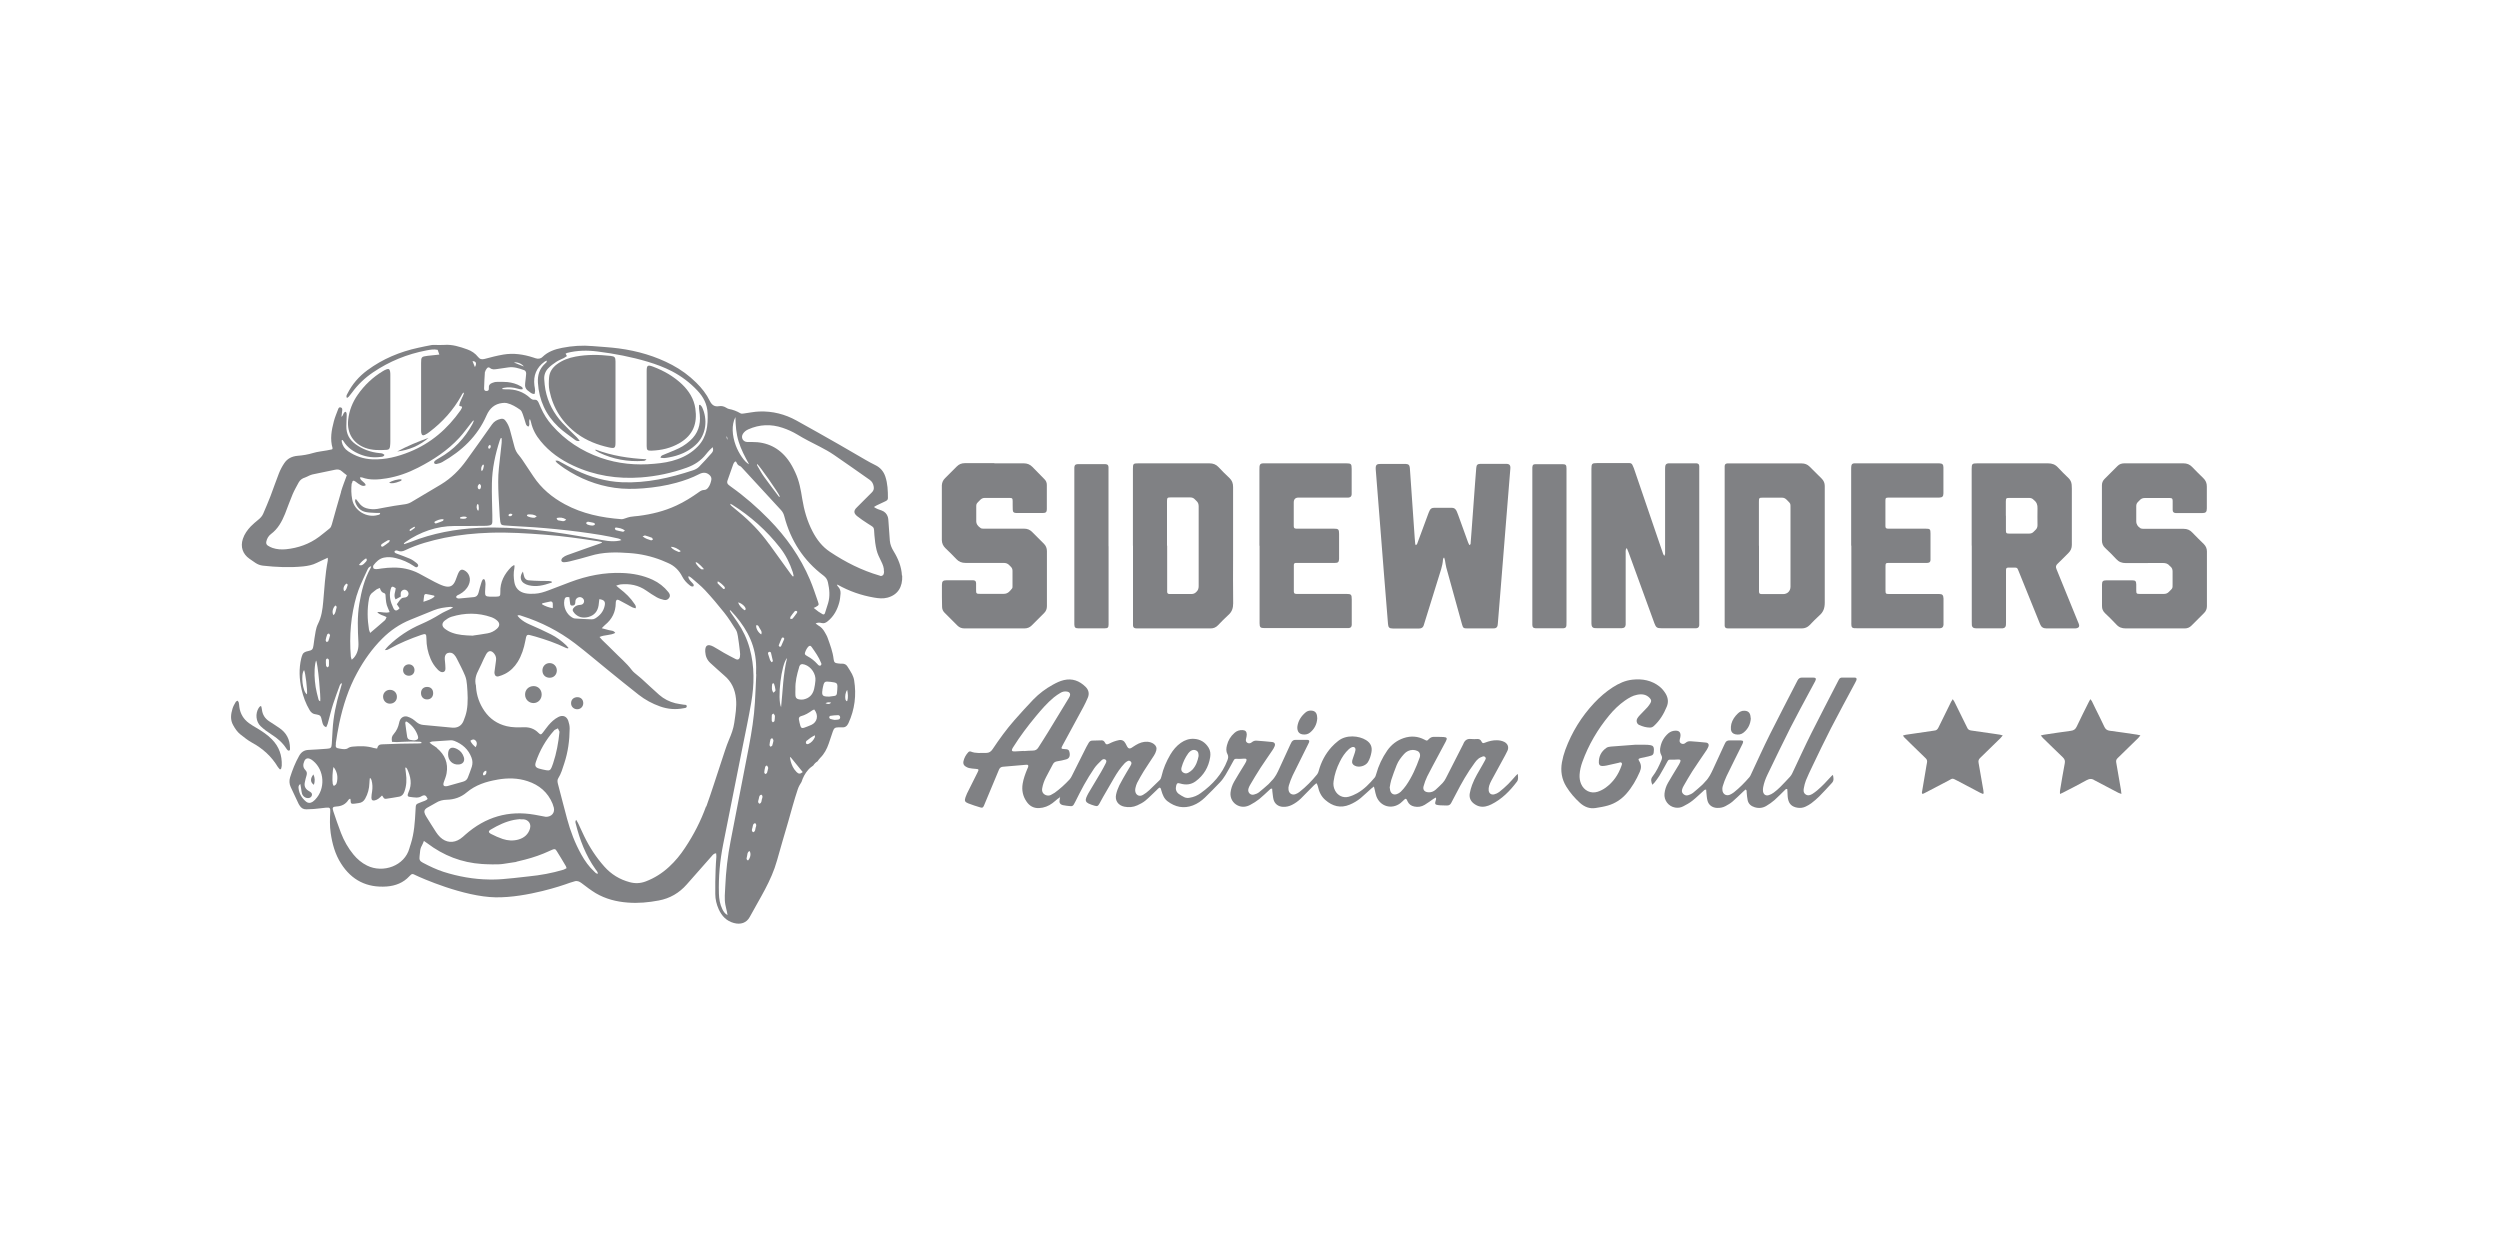 <?xml version="1.0" encoding="UTF-8"?><svg id="Layer_1" xmlns="http://www.w3.org/2000/svg" viewBox="0 0 300 150"><defs><style>.cls-1{fill:#808184;fill-rule:evenodd;}</style></defs><path class="cls-1" d="M108.23,69.06c-.05-1.06-.45-2.02-1-2.92-.24-.39-.41-.8-.45-1.26-.06-.79-.11-1.58-.17-2.37-.01-.16-.02-.33-.07-.48-.12-.37-.36-.63-.74-.77-.3-.1-.62-.2-.93-.42.14-.08.22-.14.32-.19.35-.16.7-.32,1.04-.49.16-.08.32-.16.32-.38,0-.88-.03-1.75-.31-2.59-.21-.63-.61-1.09-1.21-1.38-.41-.2-.8-.41-1.19-.64-1.04-.6-2.08-1.22-3.12-1.81-1.71-.97-3.42-1.95-5.15-2.9-1.38-.76-2.87-1.14-4.45-1.08-.62.02-1.24.16-1.87.24-.13.02-.29.04-.39-.02-.44-.26-.91-.44-1.41-.53-.1-.02-.2-.08-.3-.14-.27-.17-.56-.24-.86-.19-.55.1-.87-.14-1.11-.62-.4-.83-.97-1.55-1.63-2.2-.86-.85-1.83-1.56-2.9-2.13-2-1.06-4.15-1.68-6.39-1.98-1.04-.14-2.1-.19-3.14-.28-1.23-.11-2.46-.03-3.67.21-.87.17-1.69.45-2.35,1.09-.23.23-.53.26-.84.16-.09-.03-.18-.06-.27-.09-1.17-.38-2.37-.56-3.6-.35-.75.13-1.5.32-2.23.52-.34.09-.58.04-.79-.23-.34-.43-.78-.73-1.29-.91-.9-.32-1.81-.62-2.79-.54-.39.03-.79,0-1.19,0-.11,0-.22,0-.33.02-.52.1-1.05.2-1.57.32-2.22.48-4.28,1.34-6.11,2.69-1.02.75-1.83,1.68-2.4,2.82-.08.15-.19.3-.06.52.09-.06.17-.1.23-.17.13-.15.26-.32.38-.48.7-.96,1.55-1.77,2.53-2.43,1.95-1.32,4.09-2.19,6.4-2.63.44-.08.89-.17,1.35-.07.06.18.12.35.2.57-.5.05-.96.09-1.42.15-.73.09-.77.14-.77.87,0,2.68,0,5.36,0,8.04,0,.11,0,.22.02.33.05.27.18.36.44.24.2-.09.38-.22.55-.35,1.57-1.19,2.86-2.62,3.82-4.35.07-.13.11-.3.33-.38-.13.58-.54,1.02-.58,1.6.13.04.23.07.33.1,0,.06,0,.1-.01.14-.05.1-.1.2-.16.29-1.57,2.23-3.56,3.96-6.11,4.99-1.43.58-2.91.96-4.47.9-1.06-.04-2.04-.37-2.92-.97-.41-.28-.66-.65-.76-1.13-.01-.07,0-.14,0-.22.05,0,.07,0,.08,0,.05.05.1.09.13.15.48.78,1.2,1.26,2.03,1.59.78.31,1.59.4,2.42.29.18-.02.39-.02.46-.25-.25-.18-.25-.18-.61-.21-1.04-.1-2-.45-2.85-1.06-.74-.53-1.13-1.25-1.11-2.17,0-.4.03-.79.04-1.19,0-.19.03-.38-.11-.54-.34.06-.25.44-.52.61.04-.31.08-.56.1-.81.01-.14-.02-.28-.19-.32-.18-.05-.25.07-.3.2-.18.49-.39.97-.52,1.47-.28,1.06-.48,2.14-.15,3.23,0,.02-.02.05-.05.13-.2.04-.42.09-.64.13-.55.1-1.12.15-1.65.31-.62.19-1.25.29-1.89.34-.65.06-1.2.33-1.56.87-.26.38-.48.8-.65,1.23-.36.9-.66,1.82-1.01,2.73-.27.71-.58,1.41-.88,2.12-.13.3-.34.52-.59.72-.31.25-.61.51-.89.79-.42.44-.77.93-.96,1.51-.31.95-.02,1.81.79,2.38.24.16.48.32.71.49.28.19.58.3.91.34,1.61.18,3.22.25,4.83.09.55-.06,1.11-.16,1.62-.42.42-.21.86-.4,1.33-.62,0,.15.02.26,0,.36-.32,1.64-.4,3.31-.55,4.97-.08.89-.2,1.76-.61,2.58-.14.28-.24.59-.29.89-.11.56-.18,1.13-.26,1.7-.07.49-.15.6-.64.7-.29.06-.57.14-.69.44-.06.14-.1.28-.14.43-.3,1.25-.24,2.5.04,3.74.2.87.5,1.7.96,2.47.17.29.4.48.74.51.08,0,.16.04.24.05.23.03.37.17.42.39.05.19.09.37.14.56.06.23.15.44.45.55.07-.15.15-.29.19-.44.22-.79.4-1.59.65-2.37.24-.76.53-1.49.8-2.24.03-.08.1-.15.16-.23.03.02.06.03.09.05-.08.28-.16.57-.24.85-.46,1.54-.79,3.1-.88,4.71-.03.56-.06,1.12-.1,1.68-.03.46-.12.54-.57.57-.74.05-1.47.11-2.21.14-.54.02-.88.26-1.14.72-.46.82-.8,1.68-1.08,2.57-.12.39-.1.79.07,1.16.31.68.64,1.36.96,2.04.03.06.07.12.11.18.19.31.45.47.81.46.3-.01.6-.02.9-.04.49-.04.98-.11,1.47-.16.45-.04.52.04.5.5-.05.85-.07,1.69.05,2.54.19,1.3.53,2.55,1.24,3.66,1.27,2.01,3.11,2.93,5.48,2.76,1.05-.08,2-.44,2.73-1.24.29-.32.37-.31.75-.11.6.3,5.77,2.59,9.59,2.65,3.82.06,8.35-1.55,8.35-1.55.37-.14.75-.26,1.13-.37.32-.1.57.02.83.21.55.42,1.11.85,1.7,1.21,1.19.7,2.49,1.03,3.86,1.13,1.25.1,2.49-.02,3.71-.25,1.34-.25,2.45-.9,3.35-1.92.99-1.13,1.99-2.26,2.99-3.39.13-.15.25-.33.54-.36.01.14.04.28.03.42-.03.52-.08,1.04-.09,1.56-.03.97-.06,1.94-.04,2.91,0,.63.15,1.25.41,1.83.37.81.93,1.41,1.82,1.65.8.22,1.52,0,1.91-.73,1.19-2.21,2.59-4.32,3.27-6.78.42-1.53.88-3.05,1.32-4.57.38-1.33.73-2.66,1.17-3.97.1-.31.27-.6.45-.88.17-.54.42-1.02.8-1.45.17-.2.39-.37.61-.52.13-.21.3-.38.51-.5.1-.14.2-.29.32-.41.49-.48.8-1.07,1.02-1.71.16-.49.33-.99.5-1.48.14-.39.26-.47.66-.48.14,0,.27-.01.41,0,.4.04.63-.14.8-.5.76-1.65.97-3.38.68-5.16-.04-.25-.14-.5-.25-.73-.16-.32-.37-.61-.55-.91-.14-.23-.35-.34-.61-.34-.18,0-.36,0-.53-.03-.37-.04-.47-.13-.52-.51-.1-.89-.42-1.72-.72-2.56-.08-.24-.23-.47-.35-.69-.19-.34-.44-.62-.79-.81-.11-.06-.2-.16-.3-.23.26-.12.48-.11.71-.05.29.08.5-.02.74-.21.74-.6,1.15-1.38,1.39-2.27.09-.34.12-.7.15-1.05.02-.32-.07-.62-.32-.86-.05-.05-.07-.12-.12-.21.07.01.1.01.12.02,1.36.76,2.81,1.27,4.35,1.53.53.09,1.06.15,1.59.01,1.25-.33,1.84-1.28,1.78-2.64ZM36.84,83.32c-.52-.27-.78-2.4-.35-2.91.16.3.42,2.41.35,2.91ZM38.43,84.15c-.18-.04-.21-.21-.24-.33-.11-.45-.24-.9-.31-1.36-.14-.93-.2-1.87-.05-2.82.02-.13.06-.25.1-.38.21.3.58,4.45.5,4.89ZM37.82,95.96c-.09.09-.18.17-.28.24-.28.19-.57.2-.83-.02-.49-.41-.81-.93-.88-1.57-.02-.18-.03-.38.21-.53.04.22.07.4.1.59.03.19.05.38.1.56.11.35.45.57.78.54.21-.02.37-.16.41-.34.04-.19-.05-.31-.21-.41-.07-.04-.14-.08-.21-.13-.38-.24-.53-.57-.43-1.02.06-.27.11-.54.2-.8.08-.26.06-.47-.14-.67-.32-.32-.28-.7-.12-1.07.13-.3.37-.4.67-.27.14.06.27.14.38.24,1.38,1.13,1.5,3.37.25,4.65ZM101.67,82.81c.07.44.14.88,0,1.31l-.09.02c-.04-.07-.11-.13-.13-.21-.07-.36,0-.86.21-1.13ZM99.06,84.4c.2-.16.43-.13.68-.09-.2.2-.28.22-.68.09ZM100.53,85.81c.15,0,.29.09.29.28,0,.19-.14.25-.3.27-.09.01-.19.02-.36.03-.13-.03-.33-.05-.52-.12-.07-.02-.13-.14-.14-.21,0-.05.09-.16.15-.16.29-.04.59-.08.89-.08ZM98.69,82.77c.04-.21.08-.43.14-.64.08-.26.19-.35.44-.34.29.01.57.05.85.1.28.06.37.17.37.46,0,.29-.03.57-.06.86-.02.17-.12.28-.29.3-.23.04-.46.06-.6.08-.11,0-.12,0-.13,0-.7,0-.83-.14-.71-.82ZM88.25,50.06c.02,1,.09,1.98.39,2.94.29.94.74,1.8,1.25,2.71-.52-.23-1.24-1.29-1.6-2.26-.44-1.19-.52-2.46-.05-3.38ZM87.26,52.78c-.04-.18-.07-.28-.1-.43q.19.15.1.43ZM86.13,69.75c.36.19.6.43.82.68.04.05.04.15.02.21,0,.03-.15.06-.17.03-.24-.22-.47-.44-.69-.68-.03-.03.01-.12.03-.25ZM62.86,43.98c-.38-.15-.76-.31-1.19-.48.38-.08.94.13,1.19.48ZM58.23,44.6c.01-.14.11-.28.2-.4.09-.12.23-.16.36-.05.25.22.53.18.82.14.46-.06.92-.13,1.38-.2.66-.1,1.27.1,1.88.32.25.09.29.3.26.54-.04.34-.06.68-.11,1.02-.06.41.05.73.4.96.21.14.37.37.73.34.02-.12.07-.26.06-.4,0-.2-.05-.41-.08-.61-.15-1.19.24-2.15,1.22-2.86.07-.05.16-.08.26-.13.03.21-.11.28-.2.36-.68.62-.91,1.39-.86,2.29.13,2.09.94,3.87,2.45,5.3.6.57,1.3,1.03,1.97,1.54.14.11.31.21.6.15-.14-.18-.24-.32-.36-.44-.57-.57-1.16-1.12-1.71-1.71-1.05-1.14-1.76-2.47-2.05-4-.08-.4-.11-.81-.14-1.22-.04-.52.13-.99.48-1.35.28-.29.61-.54.95-.76.28-.19.61-.31.91-.46.13-.07.25-.15.38-.24-.06-.11-.1-.19-.16-.29.06-.03.12-.07.18-.09,1.21-.31,2.43-.33,3.66-.17,2.04.26,4.05.64,6.02,1.23,1,.3,1.97.66,2.9,1.14,1.15.6,2.17,1.37,3.06,2.32.72.76,1.18,1.65,1.22,2.71.06,1.45-.08,2.85-1.16,3.98-.69.72-1.51,1.21-2.44,1.54-.89.33-1.83.47-2.77.55-2.21.21-4.37.01-6.47-.72-2.28-.8-4.24-2.08-5.83-3.9-.56-.63-1-1.33-1.34-2.1-.09-.2-.18-.4-.26-.6-.11-.25-.25-.4-.56-.36-.14.02-.32-.08-.43-.18-.83-.79-1.83-1.11-2.96-1.07-.12,0-.25-.01-.37-.02-.02,0-.03-.04-.07-.08.08-.03.14-.07.21-.08.56-.11,1.12-.06,1.66.1.2.06.39.11.6.06.04-.22-.12-.27-.24-.35-.49-.29-1.03-.44-1.59-.5-.43-.04-.87-.03-1.31-.02-.17,0-.35.06-.51.12-.29.1-.44.29-.41.62.02.25-.06.34-.28.35-.19,0-.29-.08-.29-.31.02-.67.05-1.34.1-2.01ZM56.99,44.05c-.09-.23-.19-.46-.29-.71.42-.01.55.27.29.71ZM42.24,58c.04-.35.17-.4.45-.19.19.14.37.29.57.39.19.1.4.18.63.02-.11-.4-.63-.49-.7-.93.1,0,.18-.02.25,0,.97.36,1.96.27,2.96.11,1.32-.22,2.56-.66,3.75-1.27,1.84-.94,3.55-2.06,4.96-3.59.53-.57.97-1.21,1.46-1.82.07-.09.15-.18.22-.26.02.01.05.03.07.04-.05.12-.09.24-.15.35-.94,1.76-2.27,3.14-4.01,4.12-.18.1-.36.2-.51.33-.07.06-.12.21-.09.27.03.07.18.13.27.11.24-.05.49-.11.7-.23,2.34-1.33,4.23-3.1,5.32-5.61.37-.84.97-1.38,1.9-1.48.17-.02.36-.03.53.01.6.14,1.11.46,1.6.8.15.1.24.33.31.52.14.37.24.76.36,1.13.07.22.08.22.3.38.29-.23-.02-.6.2-.92.06.17.11.27.13.38.19.86.6,1.61,1.16,2.28,1.06,1.3,2.4,2.23,3.9,2.93,2.59,1.21,5.31,1.63,8.15,1.42,1.88-.14,3.7-.53,5.48-1.17.92-.33,1.71-.84,2.32-1.62.14-.18.3-.36.46-.53.09-.1.19-.18.33-.31.12.33.04.53-.11.7-.5.56-1,1.13-1.53,1.66-.19.19-.45.33-.7.41-2.77.92-5.58,1.56-8.53,1.44-1.94-.08-3.77-.61-5.52-1.44-.64-.31-1.26-.66-1.89-1-.16-.09-.32-.21-.59-.14.08.11.13.21.2.26.29.23.58.45.89.66,1.84,1.22,3.84,2.02,6.03,2.33,1.14.16,2.29.15,3.44.06,1.34-.11,2.66-.31,3.96-.67.94-.26,1.85-.58,2.72-1.03.5-.26.9-.22,1.25.1.18.16.26.35.22.59-.07.34-.17.66-.39.94-.13.16-.27.27-.52.27-.18,0-.39.11-.55.23-.87.62-1.77,1.19-2.75,1.64-1.44.67-2.96,1.04-4.53,1.24-.33.04-.65.05-.98.11-.2.03-.39.11-.58.17-.17.05-.34.13-.51.11-2.37-.18-4.66-.65-6.77-1.79-1.52-.82-2.81-1.89-3.77-3.34-.43-.66-.87-1.32-1.32-1.98-.13-.19-.27-.38-.42-.56-.26-.29-.43-.62-.53-1-.18-.69-.37-1.37-.55-2.06-.11-.4-.28-.77-.54-1.1-.15-.2-.34-.26-.58-.2-.42.1-.76.28-1.03.66-1,1.45-2.05,2.87-3.07,4.31-.83,1.16-1.83,2.15-3.05,2.89-1.19.72-2.4,1.42-3.6,2.14-.29.17-.6.23-.93.27-.7.08-1.4.22-2.1.34-.34.06-.67.13-1.01.19-.45.07-.9.04-1.34-.09-.38-.11-.67-.36-.9-.68-.1-.14-.21-.27-.34-.43-.14.19-.09.33-.04.46.22.59.63,1,1.26,1.12.38.08.79.07,1.18.1.17.01.35,0,.52,0,0,.23-.16.22-.27.25-1.32.39-2.82-.5-3.08-1.84-.13-.65-.14-1.31-.07-1.96ZM84.48,68.3c-.16.01-.24.04-.3.02-.21-.09-.64-.59-.72-.81.05-.01.12-.05.15-.03.31.21.58.47.87.82ZM81.69,66.14c-.12.06-.19.12-.23.1-.35-.15-.73-.27-.96-.62.46,0,.8.22,1.19.51ZM78.36,64.75c-.08.03-.18.11-.24.09-.32-.11-.66-.18-1.01-.48.16-.05.25-.12.31-.1.28.08.55.17.81.27.06.03.08.14.12.22ZM54.51,63.12c1.23,0,2.46,0,3.69-.02.16,0,.33-.01.49-.04.29-.05.38-.15.39-.44.01-.26,0-.52,0-.78-.02-1.28-.08-2.57-.05-3.85.03-1.76.4-3.47.94-5.14.03-.1.09-.19.13-.29.03,0,.06.01.1.02,0,.18.02.37,0,.55-.1,1.01-.22,2.01-.33,3.02-.12,1.1-.09,2.21-.04,3.32.04.83.09,1.66.14,2.5.01.2.03.41.06.61.06.36.15.44.5.47.29.03.57.05.86.06,3.59.17,7.17.51,10.72,1.09.7.11,1.39.27,2.09.42.13.03.25.08.37.19-.08.02-.16.05-.24.07-.97.19-1.9-.05-2.84-.21-2.4-.4-4.79-.84-7.21-1.08-2.26-.22-4.53-.36-6.8-.25-2.81.14-5.56.64-8.19,1.69-.26.1-.52.18-.79.27l-.04-.08c.08-.07.14-.15.23-.2,1.76-1.2,3.69-1.89,5.84-1.9ZM52.18,62.58c.32-.16.64-.31,1.05-.28-.03.1-.03.18-.06.2-.29.12-.57.23-.87.32-.04.01-.12-.05-.16-.09-.02-.03,0-.13.03-.14ZM57.54,58.06c.25.18.2.37.12.56-.02.05-.1.1-.15.1-.05,0-.12-.06-.15-.11-.09-.22-.02-.39.18-.55ZM58.81,53.38c.14.17.08.3-.01.42-.02.03-.09.05-.13.04-.04-.01-.08-.07-.08-.11-.03-.17.05-.28.23-.36ZM61.49,61.73c-.07.21-.22.23-.37.21-.04,0-.09-.05-.1-.09,0-.04.02-.1.05-.13.13-.11.27-.1.42,0ZM63.23,61.9c0-.15.11-.17.22-.17.32,0,.64-.01.96.24-.12.07-.19.14-.26.16-.22.04-.74-.09-.91-.22ZM55.2,62.2c-.02-.11.05-.14.13-.16.22-.05.45-.1.71.03-.07.07-.11.13-.16.15-.15.06-.53.04-.68-.02ZM66.8,62.16c.4-.09.75-.07,1.14.18-.27.34-.55.15-.79.13-.15,0-.33-.05-.35-.32ZM70.31,62.75c.09-.06.18-.12.23-.15.25.05.44.07.62.12.12.03.27.08.22.23-.03.07-.2.12-.3.12-.19,0-.38-.05-.55-.11-.09-.03-.15-.13-.22-.2ZM73.89,63.6c-.05-.02-.1-.12-.11-.19,0-.04.1-.12.14-.11.36.06.74.08,1.07.38-.11.06-.18.14-.24.13-.29-.05-.58-.12-.87-.2ZM46.79,64.82c-.05.11-.06.2-.12.25-.21.17-.44.33-.66.48-.1.07-.22.09-.28-.04-.02-.06.03-.19.09-.23.23-.16.48-.31.73-.45.05-.03.12,0,.23,0ZM49.81,63.22c-.03.07-.04.13-.07.16-.14.11-.28.21-.42.3-.06.04-.14.06-.17-.02-.01-.04.02-.12.06-.15.15-.1.31-.2.46-.28.03-.02.08,0,.15,0ZM46.39,74.05c-.07.14-.11.3-.21.39-.56.5-1.13.97-1.76,1.51-.06-.18-.12-.28-.14-.39-.2-1.23-.23-2.47,0-3.71.06-.33.19-.59.47-.78.16-.11.29-.25.45-.35.11-.07.24-.1.39-.16.08.33.22.53.51.62.18.05.16.23.17.38.04.48.06.95.28,1.4.07.14.13.29.21.49-.52.17-.98-.06-1.49,0,.31.38.76.38,1.13.61ZM43.85,67.47c-.29.34-.48.43-.78.33.25-.34.52-.6.86-.8.19.23.02.35-.08.47ZM42.81,71.44c.12-.41.27-.8.43-1.19.26-.62.55-1.22.83-1.83.09-.19.16-.4.48-.47-.04.12-.06.18-.08.22-.75,1.33-1.1,2.79-1.35,4.28-.26,1.53-.19,3.08-.11,4.62.04.71-.09,1.33-.55,1.87-.06.07-.13.12-.25.23-.05-.16-.1-.27-.11-.38-.2-2.49,0-4.94.7-7.34ZM39.41,76.92c-.02.06-.14.09-.22.13-.04-.08-.12-.17-.11-.24.04-.23.1-.45.18-.66.02-.06.15-.14.21-.12.06.02.1.13.14.2-.07.25-.12.48-.21.69ZM39.47,79.9c0,.07-.11.13-.17.19-.06-.07-.16-.12-.17-.2-.03-.23-.03-.46-.02-.69,0-.07.11-.18.17-.18.07,0,.13.1.19.15,0,.26.02.5,0,.72ZM40.38,72.95c-.1.29-.08.64-.37.87-.2-.35-.09-.85.23-1.16.14.05.18.16.14.29ZM57.43,60.65c0,.21.09.44-.05.65-.21-.19-.24-.54-.1-.81.1,0,.15.07.15.16ZM58.06,55.94c-.06.2-.05.44-.25.6-.14-.24-.06-.59.15-.8.1.03.12.11.1.2ZM41.7,70.27c-.1.23-.09.51-.39.68-.19-.29-.06-.68.26-.92.14.04.18.14.13.24ZM40.93,59.03c-.39,1.29-.74,2.6-1.11,3.9-.06.2-.12.38-.3.51-.41.32-.8.66-1.22.97-1.18.88-2.52,1.35-3.98,1.5-.55.05-1.09.02-1.62-.16-.19-.07-.38-.16-.55-.27-.18-.11-.24-.29-.19-.5.08-.36.26-.67.55-.89.84-.62,1.31-1.49,1.69-2.42.31-.79.59-1.59.92-2.37.21-.49.48-.95.73-1.42.17-.3.43-.48.76-.58.17-.05.31-.15.48-.22.14-.06.28-.12.42-.15.9-.19,1.79-.37,2.69-.56.32-.07.58-.04.83.19.18.17.38.3.59.47-.25.69-.51,1.33-.7,1.98ZM40.29,89.22c.12-.81.25-1.62.42-2.42.45-2.11,1.1-4.15,2.14-6.05.82-1.51,1.8-2.9,3.02-4.12.97-.97,2.08-1.73,3.35-2.25.94-.38,1.87-.76,2.81-1.14.65-.27,1.34-.36,2.04-.42.07,0,.15.02.31.05-.14.09-.2.14-.27.18-.44.22-.9.4-1.31.66-.72.45-1.47.84-2.25,1.18-1.47.63-2.79,1.51-3.94,2.62-.14.13-.26.29-.43.5.29.02.43-.09.58-.17,1.21-.67,2.49-1.2,3.79-1.65.54-.19.62-.13.62.44,0,.85.17,1.66.5,2.43.2.47.47.89.83,1.26.07.07.13.14.21.19.16.12.34.2.53.12.19-.08.22-.28.21-.46,0-.26-.03-.52-.05-.78-.01-.15-.04-.3-.03-.45.02-.25.1-.49.37-.58.28-.09.55-.03.75.19.13.14.24.3.32.47.34.68.71,1.36,1,2.07.14.34.2.74.23,1.11.08,1.04.15,2.08-.04,3.11-.08.41-.22.82-.38,1.21-.24.58-.72.85-1.34.8-1.17-.1-2.34-.22-3.51-.33-.29-.03-.55-.14-.78-.33-.16-.13-.31-.27-.48-.38-.2-.12-.41-.23-.63-.29-.37-.1-.72.08-.88.42-.05.11-.09.23-.11.35-.1.49-.3.93-.63,1.31-.26.3-.29.49-.22.95.18,0,.37.03.55.03.61-.02,1.23-.06,1.84-.07.33,0,.65.01.98.03.07,0,.14.04.21.15-.11.02-.22.05-.33.05-.72.01-1.45.02-2.17.03-.76.02-1.53.06-2.29.08-.33,0-.5.17-.58.51-.14-.03-.28-.04-.4-.07-.81-.25-1.64-.25-2.48-.17-.23.02-.45.06-.65.21-.1.07-.25.09-.39.1-.18,0-.35-.03-.53-.06-.5-.08-.56-.13-.49-.64ZM47.46,71.93c.22-.12.43-.23.63-.34,0-.18-.02-.32,0-.45.03-.22.25-.39.47-.38.21,0,.42.2.46.41.04.21-.11.45-.32.51-.18.05-.41.03-.53.14-.21.18-.36.44-.55.69.13.19.23.34.33.48-.32.36-.57.36-.75-.03-.33-.69-.53-1.41-.34-2.18.11-.44.21-.48.62-.2-.01.43-.3.86-.01,1.35ZM50.81,72.22c.04-.33.05-.57.1-.8.01-.06.14-.15.21-.14.33.05.66.13.99.2,0,.04.01.08.02.13-.36.31-.8.43-1.33.61ZM59.71,93.55c1.22-.21,2.42-.2,3.6.19,1.4.46,2.43,1.33,3,2.71.06.15.11.31.15.47.14.61-.26,1.1-.95,1.1-.4-.08-.87-.17-1.34-.25-3.16-.56-5.92.27-8.32,2.38-.2.18-.4.37-.63.52-.81.54-1.7.46-2.4-.21-.19-.18-.35-.39-.49-.6-.4-.61-.77-1.22-1.16-1.84-.06-.09-.11-.19-.16-.29-.16-.36-.1-.58.25-.8.34-.21.7-.37,1.03-.58.41-.26.84-.37,1.32-.38.89-.02,1.71-.3,2.38-.87,1.08-.91,2.34-1.31,3.69-1.54ZM57.96,92.83c.06-.16.15-.31.39-.35.06.23,0,.38-.13.51-.04.04-.16.07-.21.04-.04-.02-.07-.14-.05-.2ZM64.28,91.5c.48-1.43,1.21-2.72,2.22-3.85.02-.02.04-.05.06-.06.13-.06.26-.12.39-.19.06.14.13.27.19.41-.13,1.31-.36,2.58-.77,3.8-.05.16-.11.31-.17.46-.15.35-.27.42-.63.36-.3-.05-.59-.12-.88-.2-.41-.12-.54-.33-.4-.74ZM63.61,99.4c-.21.72-.7,1.15-1.42,1.35-.63.17-1.25.13-1.86-.07-.48-.16-.94-.37-1.39-.6-.36-.18-.36-.36-.02-.55.86-.51,1.76-.94,2.75-1.14.25-.05.51-.07.77-.1,0,0,0,.02,0,.03.14,0,.27-.01.41,0,.56.06.91.54.75,1.08ZM52.45,89.76c-.19-.16-.41-.27-.61-.41-.08-.06-.16-.13-.3-.24.16-.06.25-.13.34-.13.75-.06,1.5-.11,2.25-.15.13,0,.27.03.4.08.96.38,1.68,1.01,2.05,2,.14.36.15.73.04,1.09-.14.44-.31.87-.48,1.31-.1.26-.29.41-.57.49-.61.17-1.21.34-1.81.51-.03,0-.05.02-.08.02-.43.08-.56-.07-.42-.48.12-.35.27-.69.33-1.05.22-1.23-.2-2.23-1.15-3.02ZM57.09,89.67c-.27-.22-.51-.46-.65-.78.27-.19.42-.2.59-.06.22.18.25.48.06.83ZM56.79,76.28c-1.07-.03-1.82-.09-2.53-.35-.32-.11-.62-.28-.89-.49-.37-.29-.37-.67,0-.97.24-.19.52-.37.81-.46,1.6-.49,3.2-.5,4.78.05.25.09.5.23.7.41.35.31.32.67-.03.98-.32.29-.71.48-1.13.55-.67.12-1.34.21-1.71.26ZM49.84,88.84c-.21.02-.43-.02-.64-.06-.19-.03-.31-.18-.34-.37-.09-.55-.16-1.1-.23-1.66,0-.04.04-.09.06-.16.07,0,.1,0,.12,0,.64.43,1.1,1,1.34,1.74.09.28-.03.46-.32.49ZM40.03,92.04c.38.5.5,1.01.44,1.55-.03.28-.05.58-.42.72-.04-.09-.1-.16-.12-.24-.08-.46-.03-1.66.1-2.03ZM49.86,97.27c-.07,1.35-.15,2.7-.57,4.01-.05.17-.12.34-.16.51-.57,2.12-3.17,3.03-5.08,2.08-.65-.32-1.19-.78-1.64-1.33-.64-.78-1.13-1.65-1.49-2.58-.34-.87-.63-1.75-.93-2.63-.14-.41-.06-.53.37-.55.62-.03,1.11-.26,1.45-.79.03-.05.1-.09.15-.13.02-.01.05,0,.09,0,0,.05.02.1.02.16.01.41.07.47.48.42.16-.02.32-.05.49-.07.36-.04.61-.22.78-.53.33-.58.49-1.21.51-1.88,0-.19.03-.39.05-.58.03,0,.06,0,.08,0,.04.08.1.15.12.23.13.45.14.92.07,1.38-.04.24-.08.49-.08.73,0,.27.12.38.39.33.16-.03.33-.12.47-.22.14-.1.26-.23.41-.37.07.09.12.14.15.21.08.17.22.21.37.18.51-.08,1.03-.15,1.54-.25.33-.06.51-.29.62-.59.27-.72.3-1.47.19-2.22-.03-.22-.05-.44-.08-.66l.09-.03c.05.06.11.11.14.17.42.91.62,1.84.16,2.8-.03.07-.06.15-.08.23-.05.18,0,.3.2.32.28.03.57.09.86.09.17,0,.36-.04.5-.12.47-.28.62-.16.82.28-.19.21-.47.26-.71.36-.73.32-.71.14-.75,1.05ZM67.6,104.37c-1.37.41-2.76.66-4.18.8-.25.02-3.07.38-4.13.37-.2,0-.4,0-.59,0-1.84-.02-3.72-.36-5.48-.92-.86-.28-1.67-.67-2.47-1.09-.39-.2-.45-.37-.4-.8.02-.15.04-.3.05-.45.02-.29.07-.56.23-.82.09-.15.14-.32.24-.55.16.11.28.19.4.28,1.95,1.48,4.13,2.33,6.57,2.49.48.03,1.95.1,2.6-.02.41-.07,1.4-.22,1.45-.22.09-.04.21-.07.39-.11,1-.23,1.98-.51,2.93-.9.35-.14.7-.31,1.05-.46.3-.12.38-.11.55.16.38.6.74,1.21,1.1,1.82.03.06.04.12.08.23-.14.07-.26.15-.39.19ZM84.73,96.76c-.63,1.75-1.48,3.41-2.52,4.97-.55.84-1.18,1.61-1.92,2.29-.82.76-1.75,1.35-2.8,1.75-.64.24-1.27.27-1.93.09-1.2-.32-2.21-.94-3.03-1.86-.99-1.11-1.79-2.34-2.44-3.68-.25-.52-.48-1.04-.73-1.56-.06-.12-.13-.23-.22-.38-.13.17-.09.31-.06.43.49,1.97,1.2,3.84,2.38,5.5.11.16.27.3.29.54-.22,0-.32-.14-.43-.25-.64-.59-1.14-1.29-1.56-2.05-.76-1.36-1.31-2.8-1.71-4.29-.38-1.4-.73-2.8-1.1-4.2-.06-.23-.09-.47.04-.67.35-.55.52-1.17.72-1.78.45-1.36.64-2.77.65-4.2,0-.31-.07-.63-.17-.92-.2-.55-.67-.72-1.19-.45-.47.24-.85.6-1.19,1-.23.27-.43.57-.65.85-.22.29-.3.3-.55.05-.48-.49-1.06-.69-1.74-.67-.7.02-1.39.04-2.08-.13-1.11-.27-2-.87-2.65-1.81-.6-.87-.95-1.84-1.02-2.91,0-.04,0-.08,0-.12-.2-.71,0-1.34.34-1.97.22-.41.39-.84.59-1.26.09-.19.18-.37.28-.55.28-.49.64-.51.99-.06.18.24.25.51.2.81-.06.42-.11.84-.17,1.26-.01.09-.03.19-.01.28.04.28.21.42.49.35.26-.07.52-.17.76-.29.65-.33,1.15-.83,1.53-1.44.48-.78.75-1.64.92-2.53.03-.15.05-.3.09-.44.07-.26.16-.31.42-.26.23.05.45.11.67.18,1.26.37,2.5.79,3.69,1.37.06.03.13.05.19.06.02,0,.05-.02.13-.05-.1-.12-.19-.23-.29-.33-.55-.52-1.15-.97-1.83-1.31-.84-.43-1.7-.81-2.57-1.19-.43-.19-.83-.42-1.17-.74-.1-.09-.17-.19-.28-.31.23-.13.39,0,.55.04,2.3.73,4.43,1.82,6.35,3.28,1.35,1.03,2.64,2.14,3.95,3.2,1.23,1,2.46,2,3.71,2.98.77.6,1.62,1.06,2.55,1.39.92.33,1.87.41,2.83.22.15-.03.38-.02.38-.23,0-.23-.24-.17-.39-.2-.32-.06-.65-.09-.97-.17-.73-.18-1.39-.52-1.95-1.01-.71-.62-1.39-1.28-2.09-1.91-.16-.15-.34-.28-.5-.42-.24-.21-.51-.39-.69-.64-.64-.85-1.46-1.52-2.19-2.27-.44-.45-.9-.88-1.35-1.32-.1-.1-.2-.22-.34-.38.62-.28,1.3-.17,1.89-.49-.2-.31-.5-.26-.75-.33-.26-.07-.52-.14-.87-.23.17-.17.27-.29.39-.39.84-.68,1.28-1.55,1.29-2.63,0-.05,0-.11.01-.16.05-.24.15-.3.38-.19.34.17.68.36,1.01.54.2.11.4.23.61.33.11.05.24.07.38.11.08-.25-.05-.39-.14-.53-.47-.72-1.08-1.3-1.76-1.82-.13-.1-.24-.21-.44-.37.24-.07.38-.14.53-.15,1.11-.11,2.15.09,3.08.74.41.29.84.57,1.28.82.26.14.55.23.84.3.28.07.52-.04.66-.3.13-.24.02-.45-.13-.64-.51-.64-1.14-1.13-1.89-1.48-1.15-.53-2.37-.76-3.62-.81-2.16-.09-4.24.33-6.26,1.09-.86.32-1.71.65-2.57.98-.55.21-1.11.39-1.7.42-.38.02-.77.02-1.14-.06-.72-.15-1.18-.61-1.3-1.35-.09-.54-.11-1.09,0-1.63.02-.11.02-.23.03-.34-.03-.02-.05-.04-.08-.05-.1.07-.22.12-.31.21-.83.84-1.36,1.81-1.32,3.03.01.47-.05.53-.51.54-.26,0-.52,0-.78,0-.47-.02-.55-.11-.54-.57,0-.31.05-.63.05-.94,0-.16-.03-.33-.08-.48-.05-.14-.2-.15-.28-.02-.06.1-.1.22-.14.34-.12.39-.24.79-.33,1.18-.08.33-.26.52-.61.55-.53.04-1.06.11-1.59.15-.17.01-.36.05-.5-.14.04-.23.25-.27.41-.35.48-.26.87-.62,1.1-1.12.16-.35.2-.71.07-1.08-.11-.31-.32-.54-.61-.69-.26-.13-.44-.08-.6.16-.07.11-.13.24-.18.37-.09.23-.17.46-.26.69-.28.69-.68.89-1.4.67-.37-.12-.73-.3-1.09-.48-.64-.33-1.27-.69-1.91-1.03-.5-.26-1.03-.44-1.58-.56-.96-.2-1.93-.16-2.9-.03-.22.03-.43.08-.65.08-.11,0-.28-.04-.32-.11-.05-.1-.05-.29.02-.37.32-.41.68-.78,1.23-.9.48-.1.95-.07,1.42.05.78.19,1.5.5,2.17.95.15.1.31.25.47.08.16-.18-.02-.34-.15-.45-.23-.18-.48-.37-.75-.49-.5-.22-1.02-.4-1.53-.59-.15-.06-.31-.09-.37-.26.12-.21.29-.17.44-.11.3.13.57.07.86-.07,1.5-.72,3.1-1.15,4.72-1.49,1.81-.37,3.65-.55,5.5-.61,2.21-.07,4.4.07,6.6.24,2.11.16,4.21.46,6.31.78.16.02.31.07.47.1,0,.03,0,.06.01.08-.09.04-.18.08-.27.11-1.3.46-2.61.91-3.9,1.38-.19.07-.38.17-.53.3-.09.07-.18.23-.17.34.02.18.2.21.35.21.22-.01.44-.05.65-.1.82-.21,1.65-.41,2.46-.66,1.55-.48,3.13-.46,4.72-.34,1.33.09,2.62.38,3.87.87.25.1.5.22.75.32.77.33,1.33.88,1.71,1.63.21.41.51.74.87,1.03.08.07.18.13.28.16.06.02.18,0,.21-.04.03-.05.02-.17-.01-.22-.08-.11-.18-.2-.27-.3-.17-.18-.32-.36-.36-.61.03-.02.05-.04.08-.06.11.07.24.13.33.22.54.48,1.12.93,1.61,1.46.8.86,1.56,1.76,2.29,2.68.52.65.96,1.36,1.41,2.07.13.21.19.48.23.73.1.62.18,1.24.25,1.87.03.22.04.44,0,.65-.05.29-.25.39-.51.26-.48-.24-.94-.49-1.41-.75-.43-.24-.83-.52-1.27-.75-.7-.36-1.01-.14-.97.63.03.53.22.98.61,1.34.56.5,1.11,1.02,1.68,1.51.87.73,1.29,1.67,1.4,2.78.1.98-.07,1.93-.21,2.9-.1.7-.34,1.34-.62,1.99-.36.85-.62,1.75-.92,2.63-.61,1.82-1.17,3.64-1.82,5.44ZM65.06,72.54v-.14c.33-.07.65-.16.98-.22.15-.03.27.06.29.22.02.18,0,.37,0,.58-.48-.08-.89-.23-1.27-.45ZM68.89,73.54c.46.53,1.04.67,1.71.5.71-.19,1.11-.66,1.23-1.38.04-.24.06-.48.09-.76.6.08.75.3.64.8-.15.69-.57,1.17-1.15,1.52-.12.07-.29.11-.43.1-.66-.02-1.31-.06-1.96-.1-.13,0-.27-.06-.38-.13-.68-.41-1.06-1.27-.92-2.05.06-.35.18-.44.6-.38.03.22.06.44.08.67.02.17.02.34.26.34.26,0,.36-.1.38-.37,0-.07,0-.14.01-.2.04-.22.18-.37.4-.43.27-.08.58.12.63.38.05.27-.12.51-.42.53-.27.02-.51.07-.72.26-.27.25-.29.42-.04.7ZM89.76,103.26c-.21-.1-.19-.25-.14-.4.08-.25.01-.58.32-.74.21.28.13.8-.17,1.13ZM90.75,80.91c-.04,1.12-.1,2.24-.16,3.36-.1,1.79-.39,3.56-.72,5.32-.73,3.78-1.47,7.56-2.2,11.35-.35,1.8-.56,3.62-.64,5.45-.03.72-.12,1.45.01,2.17.05.3.14.58.2.88.02.1.03.2.06.38-.34-.2-.49-.46-.62-.72-.29-.59-.39-1.22-.41-1.87-.06-1.99.12-3.96.51-5.91.79-3.91,1.57-7.82,2.34-11.74.35-1.74.72-3.48,1.02-5.23.38-2.19.42-4.38-.18-6.55-.31-1.13-.81-2.18-1.47-3.14-.25-.36-.5-.72-.75-1.08-.07-.1-.12-.2-.18-.3.02-.01.04-.02.06-.04.02,0,.06.01.07.03,1.58,1.68,2.77,3.56,3,5.92.06.57.06,1.15.04,1.72ZM88.57,72.29c.41.07.89.51.91.77,0,.12-.09.21-.18.14-.29-.23-.57-.48-.73-.91ZM90.75,75.03c.22-.05.29.13.35.26.12.25.4.46.25.84-.39-.24-.67-.77-.6-1.1ZM91.44,95.84c-.07.21-.01.51-.31.61-.25-.17-.13-.38-.08-.57.05-.2.03-.45.31-.52.2.13.14.32.09.48ZM90.69,99.26c-.07.21-.01.51-.31.61-.25-.17-.13-.38-.08-.57.05-.2.03-.45.31-.52.2.13.14.32.09.48ZM92.17,78.32s.09-.1.15-.11c.06,0,.18.06.19.09.09.35.17.69.24,1.04,0,.03-.08.06-.16.13-.07-.11-.15-.18-.18-.26-.09-.24-.16-.48-.23-.71-.02-.06-.03-.13-.01-.18ZM92.67,89.47c-.02.06-.14.09-.22.14-.04-.07-.11-.14-.11-.2.02-.23.06-.46.12-.68.02-.07.13-.11.2-.16.05.07.1.15.14.22.01.02,0,.05,0,.08,0,0,.01,0,.02,0-.05.2-.08.4-.15.59ZM92.04,92.75c-.02.06-.14.09-.22.14-.04-.07-.11-.14-.11-.2.02-.23.06-.46.12-.68.02-.07.13-.11.2-.16.05.07.1.15.14.22.01.02,0,.05,0,.08,0,0,.01,0,.02,0-.05.2-.08.4-.15.59ZM92.94,86.51c-.01.07-.12.11-.19.17-.05-.06-.14-.12-.14-.18-.01-.23-.01-.46.01-.69,0-.07.11-.13.18-.19.06.07.12.13.17.2.01.02,0,.05,0,.08,0,0,.01,0,.02,0-.01.2-.01.41-.05.61ZM92.81,83.12c-.24-.31-.19-.67-.15-1.01.01-.11.18-.16.22-.07.09.22.13.46.17.7.03.17,0,.18-.23.38ZM93.45,77.44c.11-.3.24-.6.37-.89.02-.04.12-.07.17-.05.05.01.08.09.13.16-.13.3-.25.6-.39.89-.02.04-.13.09-.16.07-.06-.04-.14-.14-.12-.18ZM93.73,84.86c-.47-.99.02-5.17.72-5.9-.49,2-.51,3.96-.72,5.9ZM92.27,65.26c-1.04-1.44-2.26-2.71-3.63-3.83-.3-.24-.59-.49-.88-.73-.07-.06-.12-.13-.14-.25.08.04.16.06.24.11,2.21,1.39,4.13,3.1,5.74,5.16.69.88,1.18,1.87,1.53,2.93.05.16.07.32.11.48-.03.02-.07.04-.1.05-.09-.11-.19-.21-.27-.33-.87-1.2-1.73-2.39-2.59-3.59ZM95.88,80.09c.12-.39.29-.46.68-.34.78.25,1.37,1.12,1.29,1.93-.03.34-.08.68-.16,1.01-.17.69-.6,1.12-1.31,1.25-.17.03-.35.01-.52-.02-.28-.06-.39-.19-.41-.48-.02-.24,0-.49,0-.74-.03-.9.18-1.76.44-2.61ZM95.6,73.59c-.15.21-.3.42-.47.62-.06.06-.18.06-.28.08,0-.09-.04-.2,0-.26.16-.24.33-.46.52-.68.04-.05.15-.05.22-.04.03,0,.06.08.09.12-.03.06-.04.12-.07.16ZM95.57,92.62c-.36-.36-.56-.8-.69-1.28-.04-.15-.06-.31-.09-.46.03,0,.06,0,.09-.01.48.59.97,1.19,1.45,1.78-.33.25-.49.24-.76-.02ZM97.78,88.48c-.17.34-.39.62-.74.78-.12.05-.26.07-.32-.07-.03-.08,0-.23.06-.28.29-.25.61-.48,1.01-.68,0,.13.01.2-.01.25ZM97.33,87c-.27.12-.56.23-.84.33-.25.08-.36.03-.44-.22-.08-.25-.13-.5-.18-.76-.04-.2.05-.36.25-.41.5-.13.93-.39,1.34-.69.07-.05.17-.07.25-.11.55.69.38,1.52-.37,1.86ZM98.54,79.56s.02.08.03.11c0,.18-.15.27-.31.18-.07-.04-.12-.11-.18-.17-.34-.38-.73-.69-1.18-.93-.36-.19-.38-.28-.22-.65.07-.16.16-.32.27-.45.16-.19.31-.21.44-.02.43.61.87,1.22,1.14,1.92ZM99.37,72.39c-.12.39-.24.78-.37,1.17-.04.14-.14.22-.28.15-.35-.19-.67-.41-1.08-.76.13-.06.21-.08.28-.13.35-.21.37-.22.24-.61-.31-.89-.6-1.79-.97-2.66-1.16-2.73-2.84-5.1-4.91-7.22-1.41-1.44-2.92-2.76-4.57-3.93-.09-.06-.18-.13-.26-.2-.17-.13-.23-.3-.16-.51.24-.67.47-1.34.71-2.01.03-.1.11-.18.17-.26.05-.02.09-.03.14-.05.04.07.08.14.12.22.07.15.17.26.35.33.11.04.2.14.28.23,1.56,1.69,3.11,3.38,4.67,5.07.2.22.32.47.39.75.76,2.9,2.3,5.3,4.71,7.11.28.21.45.47.52.8.19.84.27,1.67.02,2.51ZM90.85,55.67c.27.18,2.57,3.47,2.73,3.9-.03.02-.05.04-.08.07-.6-.8-1.22-1.59-1.8-2.41-.32-.44-.57-.93-.85-1.4-.02-.04,0-.1,0-.16ZM106.09,68.58c0,.13-.03.28-.09.39-.04.07-.16.12-.25.15-.06.02-.13-.03-.2-.05-2.14-.62-4.09-1.61-5.94-2.84-.94-.62-1.6-1.48-2.11-2.47-.64-1.23-1.01-2.54-1.23-3.89-.17-1.08-.36-2.16-.83-3.16-.24-.53-.52-1.06-.87-1.53-1.07-1.45-2.54-2.16-4.34-2.14-.19,0-.38.01-.57,0-.52-.03-.78-.54-.51-.98.16-.25.38-.42.65-.54,1.35-.6,2.73-.65,4.12-.18.6.2,1.2.47,1.75.8.88.54,1.79.99,2.71,1.46.58.3,1.16.62,1.7.99,1.44.98,2.85,1.99,4.27,2.98.3.21.45.49.5.85.04.27-.03.47-.22.66-.61.59-1.19,1.21-1.8,1.8-.46.43-.35.75.03,1.06.38.31.8.58,1.21.85.91.6.78.33.86,1.44.05.6.12,1.2.26,1.78.11.46.33.89.54,1.32.2.4.37.8.34,1.25Z"/><path class="cls-1" d="M46.84,49.05c0,1.3,0,2.6,0,3.89,0,.22-.01.44-.04.65-.04.26-.13.37-.39.39-.88.06-1.75.07-2.59-.24-1.41-.52-2.21-1.75-2.04-3.36.12-1.11.52-2.12,1.16-3.03.8-1.14,1.8-2.09,3-2.81.14-.08.28-.17.44-.22.26-.1.38-.02.43.25.03.15.03.3.03.45,0,1.34,0,2.68,0,4.02Z"/><path class="cls-1" d="M33.58,92.32c-.08-.1-.18-.19-.25-.3-.75-1.25-1.79-2.19-3.07-2.89-.5-.27-.95-.64-1.4-.99-.38-.3-.65-.7-.88-1.12-.37-.65-.28-1.32-.08-1.98.08-.28.24-.55.39-.81.04-.07.14-.1.22-.15.05.07.12.14.14.22.04.17.05.35.07.53.11.82.5,1.47,1.16,1.95.28.21.6.39.9.57.66.39,1.3.81,1.84,1.36.87.88,1.24,1.94,1.19,3.16,0,.14-.06.28-.09.42-.04.01-.09.02-.13.03Z"/><path class="cls-1" d="M31.35,84.76c.03.13.07.26.08.39.07.61.37,1.08.88,1.41.41.27.83.53,1.23.81.84.58,1.25,1.38,1.26,2.4,0,.05.01.11,0,.16-.02.15-.15.2-.27.1-.07-.06-.13-.14-.18-.22-.45-.7-1.07-1.23-1.77-1.67-.46-.29-.91-.62-1.3-.99-.58-.55-.66-1.52-.24-2.19.05-.09.13-.15.2-.23.03.01.07.02.1.03Z"/><path class="cls-1" d="M51.43,52.54c-1.08.94-2.35,1.47-3.77,1.64,1.21-.65,2.48-1.18,3.77-1.64Z"/><path class="cls-1" d="M65,83.32c.01.58-.41,1.04-.97,1.05-.56,0-1.01-.43-1.02-1-.02-.59.42-1.03,1.02-1.04.55,0,.96.42.97.99Z"/><path class="cls-1" d="M66.82,80.45c0,.51-.36.88-.86.88-.51,0-.87-.35-.87-.87,0-.5.37-.89.86-.89.49,0,.87.38.87.88Z"/><path class="cls-1" d="M62.75,68.59c.05.22.09.36.12.5.07.31.24.52.57.55.46.04.92.06,1.39.07.34.01.68,0,1.02.01.11,0,.22.04.34.06.02.04.03.07.05.11-.05.02-.1.05-.15.06-.86.29-1.73.51-2.65.28-.21-.05-.42-.14-.59-.26-.43-.3-.49-.86-.1-1.38Z"/><path class="cls-1" d="M68.53,84.36c.01-.43.33-.71.79-.7.42.02.69.32.67.76-.02.41-.35.71-.76.69-.41-.02-.72-.34-.7-.75Z"/><path class="cls-1" d="M46.69,57.94c.27-.25,1.13-.48,1.49-.41.04.16-.09.18-.18.22-.6.24-1.01.3-1.31.19Z"/><path class="cls-1" d="M45.97,83.59c0-.46.38-.83.85-.81.47.01.82.37.81.85,0,.47-.37.82-.85.81-.46,0-.81-.37-.81-.85Z"/><path class="cls-1" d="M51.98,83.18c0,.45-.3.76-.74.75-.42,0-.71-.3-.72-.74-.01-.45.28-.76.73-.76.45,0,.73.29.73.75Z"/><path class="cls-1" d="M49.08,81.09c-.41,0-.71-.27-.71-.67,0-.4.29-.69.69-.7.38,0,.67.28.68.66.01.41-.26.7-.67.71Z"/><path class="cls-1" d="M73.86,48.3c0,1.59,0,3.17,0,4.76,0,.72-.08.78-.79.63-1.36-.3-2.65-.8-3.78-1.62-1.79-1.31-2.92-3.05-3.36-5.22-.1-.5-.08-1.04-.04-1.55.05-.66.4-1.18.93-1.58.67-.5,1.44-.78,2.25-.93,1.4-.26,2.8-.24,4.21-.08.48.06.58.16.58.66,0,1.64,0,3.28,0,4.92h0Z"/><path class="cls-1" d="M77.6,48.93c0-1.46,0-2.93,0-4.39,0-.71.12-.78.77-.54,1.29.49,2.47,1.16,3.48,2.12.83.8,1.42,1.74,1.59,2.89.26,1.79-.25,3.19-1.88,4.15-1.05.62-2.2.88-3.41.92-.46.01-.55-.07-.55-.56,0-1.53,0-3.06,0-4.6h0Z"/><path class="cls-1" d="M84,48.56c.08.09.18.18.24.28.69,1.43.57,3.36-.81,4.59-.9.81-1.98,1.25-3.16,1.46-.19.03-.38.07-.57.08-.14,0-.28-.03-.44-.04.04-.25.21-.29.35-.35.46-.2.93-.39,1.4-.58.66-.27,1.27-.64,1.8-1.12.94-.84,1.29-1.9,1.16-3.14-.03-.24-.07-.49-.09-.73-.01-.13,0-.26,0-.39.04-.02.09-.04.13-.06Z"/><path class="cls-1" d="M71.48,53.95c1.95.74,3.97,1.05,6.1,1.16-.13.17-.26.2-.39.2-1.85.12-3.62-.19-5.3-1-.16-.08-.3-.18-.45-.27.01-.03.03-.06.04-.1Z"/><path class="cls-1" d="M53.77,90.53c0-.76.4-1,1.08-.65.41.21.67.54.81.98.15.48-.11.84-.61.88-.73.06-1.28-.47-1.28-1.21Z"/><path class="cls-1" d="M37.67,94.18c-.45-.3-.46-.76-.06-1.25.19.41.2.8.06,1.25Z"/><path class="cls-1" d="M127.18,95.69c-.1.06-.18.11-.26.17-.21.17-.41.36-.63.52-.47.35-1,.56-1.6.59-.66.03-1.16-.26-1.51-.79-.44-.64-.59-1.36-.46-2.14.1-.6.31-1.17.54-1.73.04-.08.08-.17.11-.25.07-.22.01-.31-.22-.29-.94.07-1.87.16-2.81.24-.22.02-.37.13-.46.34-.25.61-.5,1.21-.76,1.82-.35.83-.69,1.66-1.04,2.49-.11.25-.18.31-.44.23-.49-.15-.99-.3-1.46-.49-.41-.16-.46-.32-.32-.73.05-.15.11-.3.18-.45.42-.84.84-1.68,1.26-2.52.19-.38.17-.41-.25-.44-.26-.01-.52-.05-.78-.1-.14-.03-.28-.11-.41-.19-.22-.14-.3-.34-.25-.6.09-.42.28-.77.57-1.09.09-.1.2-.14.33-.09.59.24,1.21.15,1.83.16.36,0,.58-.16.78-.46.81-1.21,1.66-2.39,2.62-3.48.74-.83,1.48-1.66,2.25-2.46.69-.71,1.48-1.31,2.36-1.79.42-.23.84-.44,1.31-.55,1.02-.24,1.87.09,2.6.8.38.37.49.83.27,1.33-.16.37-.33.74-.52,1.09-.83,1.54-1.67,3.07-2.5,4.61-.21.39-.19.43.26.45.4.01.53.1.58.43.08.42-.05.7-.4.8-.35.1-.71.18-1.06.23-.27.04-.44.14-.56.39-.26.51-.55,1.01-.81,1.53-.22.42-.38.87-.46,1.34-.06.37.09.65.41.79.21.09.42.09.62,0,.16-.08.32-.17.47-.27.65-.47,1.24-1.01,1.78-1.59.12-.12.2-.28.28-.43.59-1.16,1.17-2.33,1.75-3.49.08-.16.17-.32.27-.48.1-.17.24-.27.44-.27.37,0,.75-.02,1.12-.03.18,0,.29.09.38.25.13.26.22.28.49.16.19-.09.38-.19.58-.26.21-.07.42-.14.64-.18.35-.06.61.09.77.4.07.13.13.27.21.4.14.23.28.26.51.13.17-.1.33-.23.51-.33.43-.26.89-.43,1.4-.4.28.02.53.1.76.26.28.2.39.47.3.79-.06.21-.15.42-.27.6-.41.64-.84,1.26-1.24,1.9-.28.45-.54.92-.79,1.39-.09.18-.14.38-.19.57-.03.11-.04.22-.04.33.02.53.47.81.93.54.27-.15.52-.35.75-.56.42-.39.82-.8,1.24-1.2.14-.13.2-.3.24-.48.21-.93.58-1.78,1.06-2.6.33-.55.73-1.04,1.26-1.41.47-.33.99-.51,1.56-.48.77.04,1.36.4,1.77,1.06.22.36.25.75.19,1.14-.19,1.2-.77,2.18-1.75,2.9-.56.41-1.19.46-1.85.26-.3-.09-.4-.05-.48.26-.1.39-.02.73.3.98.21.16.44.28.67.4.2.1.43.11.65.07.49-.08.94-.27,1.33-.56,1.42-1.02,2.57-2.27,3.2-3.94.1-.26.14-.48,0-.75-.18-.32-.15-.69-.06-1.04.14-.58.44-1.08.89-1.48.28-.26.62-.37,1-.35.32.02.48.18.49.5,0,.16-.03.32-.07.48-.05.2-.08.38.1.52.17.13.39.12.58-.04.17-.15.37-.21.59-.19.61.05,1.23.09,1.84.16.3.03.42.24.3.52-.07.18-.17.34-.28.5-.47.7-.95,1.38-1.41,2.08-.44.68-.85,1.37-1.26,2.07-.08.14-.15.29-.19.44-.12.43.23.81.66.7.21-.05.43-.14.6-.27.4-.31.77-.65,1.15-.98.13-.12.24-.27.37-.4.45-.43.7-.98.95-1.53.43-.94.86-1.87,1.29-2.81.03-.05.05-.11.08-.16.11-.3.32-.44.65-.42.38.02.77,0,1.15,0,.06,0,.12,0,.18,0,.21.02.26.1.19.31-.03.09-.08.18-.13.27-.61,1.23-1.23,2.46-1.83,3.69-.19.39-.33.8-.46,1.21-.05.16-.06.34-.04.51.05.45.44.69.86.52.17-.06.33-.16.47-.27.78-.61,1.47-1.32,2.1-2.09.09-.11.15-.26.19-.41.29-1.08.8-2.05,1.55-2.88.24-.26.5-.5.78-.72.99-.8,2.51-.63,3.35-.11.56.35.77.82.65,1.47-.08.42-.2.82-.43,1.19-.3.46-1.07.67-1.56.42-.28-.14-.38-.34-.31-.65.06-.22.15-.44.22-.66.06-.18.13-.36.16-.55.05-.3-.16-.47-.44-.36-.13.05-.24.14-.35.23-.47.43-.81.95-1.09,1.52-.37.74-.63,1.51-.74,2.33-.06.39-.01.76.18,1.12.32.61.96.92,1.63.74.36-.1.71-.25,1.03-.43.83-.47,1.48-1.15,2.09-1.87.09-.11.14-.27.18-.41.28-1.03.73-1.97,1.33-2.84.5-.71,1.15-1.21,1.97-1.49.87-.29,1.71-.23,2.52.2.27.14.28.15.49-.07.19-.2.4-.29.67-.28.36.01.73,0,1.09.02.43.03.49.14.28.54-.33.63-.67,1.25-1,1.87-.41.78-.84,1.55-1.23,2.33-.18.37-.32.76-.43,1.16-.12.42.1.69.53.73.36.04.66-.08.92-.31.28-.26.57-.52.83-.8.16-.17.29-.37.39-.57.7-1.37,1.39-2.74,2.09-4.1,0,0,0-.02.01-.03.17-.43.46-.64.94-.58.25.03.5.01.76,0,.21,0,.36.07.46.27.13.25.19.27.46.16.45-.17.9-.29,1.39-.28.32,0,.62.06.91.2.41.22.57.62.38,1.05-.17.37-.37.72-.56,1.07-.46.84-.92,1.68-1.38,2.53-.1.19-.2.4-.26.61-.05.18-.08.38-.06.56.04.36.31.56.67.47.21-.05.42-.15.59-.28.38-.3.75-.62,1.09-.96.32-.32.61-.67.92-1.01.05-.06.11-.1.23-.2.02.37.09.67-.11.93-.84,1.12-1.81,2.1-3.08,2.73-.21.11-.45.19-.68.24-.55.12-1.05-.04-1.47-.39-.36-.3-.51-.71-.43-1.17.06-.35.16-.69.28-1.02.32-.87.82-1.64,1.27-2.44.1-.18.21-.37.31-.56.05-.1.1-.2.02-.31-.08-.11-.21-.15-.33-.1-.18.07-.38.15-.53.28-.16.13-.3.3-.42.47-.87,1.17-1.59,2.44-2.25,3.73-.19.37-.39.73-.58,1.1-.11.21-.28.31-.52.3-.35-.02-.71,0-1.06-.05-.34-.04-.39-.15-.3-.47.03-.13.13-.25.03-.44-.1.06-.2.12-.3.18-.34.23-.67.49-1.03.7-.38.23-.81.3-1.26.2-.37-.08-.64-.28-.8-.63-.02-.05-.04-.09-.06-.14-.1-.19-.16-.2-.32-.06-.16.14-.3.3-.47.43-1.05.8-2.44.4-2.89-.84-.09-.24-.13-.51-.19-.76-.03-.11-.06-.23-.1-.4-.13.1-.23.17-.31.24-.43.38-.84.78-1.28,1.15-.4.33-.84.59-1.32.79-1.1.46-2.06.19-2.92-.56-.49-.42-.76-.99-.89-1.62q-.05-.23-.18-.4c-.1.08-.2.16-.29.25-.53.53-1.04,1.07-1.57,1.59-.32.31-.68.57-1.08.77-.34.17-.7.25-1.08.23-.56-.03-.99-.35-1.13-.89-.08-.32-.09-.66-.14-.98-.01-.1-.02-.21-.02-.31-.19-.04-.25.08-.34.16-.4.36-.79.75-1.21,1.09-.34.27-.71.5-1.09.7-.47.25-.98.31-1.49.07-.59-.28-.93-.88-.87-1.53.05-.47.2-.91.43-1.32.36-.64.76-1.26,1.14-1.89.1-.17.22-.34.3-.52.13-.29.04-.39-.27-.36-.27.02-.54.03-.81.02-.28-.01-.31,0-.45.26-.31.57-.62,1.14-.95,1.69-.19.31-.4.61-.65.87-.59.62-1.19,1.23-1.81,1.83-.42.4-.89.73-1.44.94-1.11.42-2.13.2-3.05-.5-.41-.31-.59-.78-.73-1.26-.03-.09-.04-.18-.08-.26-.05-.12-.13-.15-.24-.06-.1.07-.17.17-.26.25-.45.42-.88.87-1.35,1.26-.28.23-.63.41-.96.56-.5.23-1.03.27-1.57.16-.72-.15-1.14-.73-.98-1.45.08-.38.22-.76.39-1.11.27-.54.59-1.06.89-1.59.14-.24.28-.47.42-.7.04-.07.08-.14.11-.22.05-.12.05-.24-.05-.34-.1-.11-.24-.13-.36-.07-.13.07-.26.16-.36.26-.51.54-.92,1.15-1.29,1.79-.43.74-.86,1.49-1.29,2.23-.16.27-.3.55-.45.82-.18.32-.27.36-.61.26-.24-.07-.48-.15-.71-.26-.31-.15-.4-.37-.27-.7.07-.18.16-.35.25-.52.51-.85,1.02-1.7,1.52-2.55.2-.34.38-.69.56-1.04.12-.23.1-.35,0-.44-.12-.1-.31-.11-.47.04-.32.32-.66.63-.91,1-.44.64-.84,1.31-1.22,1.98-.37.65-.69,1.33-1.03,1.99-.06.12-.12.23-.19.35-.08.15-.21.23-.37.21-.31-.03-.63-.05-.93-.12-.37-.09-.48-.31-.4-.68.02-.09.03-.18.05-.27,0-.02-.02-.04-.05-.11ZM122.85,90.11s0,.01,0,.02c.36-.02.73-.06,1.09-.06.31,0,.51-.12.67-.38.4-.64.82-1.27,1.21-1.92.82-1.33,1.63-2.67,2.44-4.01.04-.06.07-.12.1-.19.13-.3.02-.52-.31-.58-.28-.05-.55,0-.79.15-.28.17-.55.34-.8.55-.8.66-1.47,1.44-2.13,2.23-.99,1.19-1.92,2.42-2.74,3.73-.05.08-.1.15-.13.24-.08.18-.02.26.18.28.06,0,.12,0,.18,0,.34-.02.68-.04,1.03-.06ZM166.76,94.46c.02.15.03.27.06.39.1.4.42.58.81.44.17-.06.33-.16.46-.28.23-.23.44-.47.63-.74.72-1.03,1.22-2.18,1.64-3.36,0-.03.02-.06.03-.09.07-.3-.03-.58-.31-.71-.17-.08-.37-.12-.55-.12-.41.01-.76.18-1.04.49-.36.4-.69.83-.89,1.33-.24.59-.45,1.19-.65,1.79-.09.29-.13.59-.18.86ZM143.83,90.7c0-.3-.04-.51-.26-.63-.23-.13-.47-.1-.68.04-.11.08-.22.18-.3.29-.37.51-.63,1.07-.8,1.68-.06.21-.06.43.13.58.2.16.43.2.65.08.18-.1.37-.22.51-.37.46-.49.65-1.1.76-1.68Z"/><path class="cls-1" d="M169.88,65.42c.18-.07.2-.21.24-.33.42-1.13.83-2.26,1.25-3.38.06-.16.12-.32.2-.47.1-.2.26-.3.49-.3.73,0,1.45,0,2.18,0,.31,0,.48.2.58.45.12.27.21.55.31.82.35.96.69,1.92,1.04,2.88.04.11.1.21.15.32.17-.06.16-.18.16-.29.04-.52.08-1.05.12-1.57.14-1.86.27-3.73.41-5.59.04-.6.09-1.21.14-1.81.03-.37.15-.48.51-.49,1.02,0,2.04,0,3.06,0,.42,0,.56.16.52.59-.17,2.14-.35,4.29-.52,6.43-.21,2.66-.43,5.31-.64,7.97-.11,1.39-.22,2.78-.34,4.17,0,.08-.01.16-.03.24-.04.2-.17.32-.37.34-.09.01-.18.01-.27.01-.99,0-1.98,0-2.97,0-.48,0-.53-.04-.66-.49-.63-2.28-1.27-4.55-1.89-6.83-.07-.27-.1-.56-.15-.83-.02-.11-.06-.22-.09-.33-.02,0-.05,0-.07,0-.03.07-.08.13-.08.2-.05.81-.35,1.55-.58,2.32-.55,1.8-1.11,3.59-1.67,5.38-.02.07-.04.13-.06.2-.08.26-.26.39-.54.39-1.06,0-2.12,0-3.18,0-.41,0-.54-.13-.57-.54-.16-1.98-.32-3.97-.48-5.95-.16-1.99-.31-3.99-.47-5.98-.17-2.19-.35-4.39-.52-6.58-.05-.63.13-.71.65-.7.92.01,1.84,0,2.76,0,.06,0,.12,0,.18,0,.34.02.47.13.5.48.03.28.04.56.06.85.17,2.5.35,4.99.52,7.49.02.24.04.48.06.72,0,.07.04.14.07.22Z"/><path class="cls-1" d="M199.76,66.66c.02-.07.04-.15.05-.22,0-.14,0-.28,0-.42,0-3.2,0-6.4,0-9.6,0-.16,0-.32.02-.48.03-.22.15-.31.37-.34.08,0,.16,0,.24,0,.97,0,1.94,0,2.91,0,.08,0,.16,0,.24,0,.22.03.3.11.32.33,0,.1,0,.2,0,.3v18.48c0,.11,0,.22,0,.33-.03.22-.13.32-.35.35-.09.01-.18,0-.27,0-1.3,0-2.6,0-3.91,0-.54,0-.66-.09-.85-.59-1.03-2.84-2.07-5.67-3.1-8.51-.06-.16-.13-.31-.22-.53-.07.12-.12.18-.12.23-.02.13-.01.26-.01.39,0,2.74,0,5.47,0,8.21,0,.12,0,.24,0,.36-.02.29-.15.41-.44.43-.05,0-.1,0-.15,0h-2.91c-.08,0-.16,0-.24-.01-.18-.02-.3-.13-.34-.3-.03-.13-.03-.26-.03-.39,0-6.14,0-12.28,0-18.42,0-.62.07-.69.67-.69,1.21,0,2.42,0,3.64,0,.09,0,.18,0,.27,0,.16,0,.27.08.34.22.06.13.12.26.17.39.79,2.3,1.57,4.61,2.36,6.91.35,1.02.69,2.05,1.05,3.07.06.18.1.36.23.51.03,0,.06,0,.08-.01Z"/><path class="cls-1" d="M236.6,65.48c0-3.07,0-6.14,0-9.21,0-.61.06-.67.68-.67,2.83,0,5.65,0,8.48,0,.48,0,.86.13,1.19.49.4.44.83.85,1.26,1.27.23.22.36.48.39.8.01.15.02.3.02.45,0,2.19,0,4.38,0,6.57,0,.07,0,.14,0,.21,0,.38-.13.7-.41.97-.43.42-.85.87-1.29,1.28-.22.2-.26.38-.14.66.86,2.1,1.71,4.21,2.57,6.31.05.11.1.22.13.34.07.22-.02.37-.25.43-.11.03-.22.03-.33.03-1.11,0-2.22,0-3.33,0-.39,0-.62-.16-.76-.51-.38-.97-.78-1.93-1.17-2.89-.47-1.17-.94-2.34-1.42-3.51-.15-.38-.17-.39-.58-.39-.21,0-.42,0-.64,0-.21.01-.27.07-.28.28,0,.11,0,.22,0,.33,0,1.97,0,3.94,0,5.91,0,.13,0,.26-.01.39-.03.24-.16.35-.4.38-.09,0-.18,0-.27,0-.92,0-1.84,0-2.76,0-.11,0-.22,0-.33-.02-.19-.03-.3-.15-.33-.34-.01-.13-.01-.26-.01-.39,0-3.06,0-6.12,0-9.18ZM240.71,61.89c0,.57,0,1.15,0,1.73,0,.36.05.41.4.41.8,0,1.59,0,2.39,0,.23,0,.41-.07.56-.24.06-.07.12-.13.19-.19.18-.16.25-.35.25-.59,0-.67-.02-1.33,0-2,.02-.42-.1-.75-.43-1,0,0-.02-.01-.02-.02-.15-.17-.33-.24-.56-.24-.79,0-1.57,0-2.36,0-.39,0-.42.04-.43.44,0,.57,0,1.13,0,1.7Z"/><path class="cls-1" d="M206.96,65.49c0-3.06,0-6.12,0-9.18,0-.13,0-.26,0-.39.02-.2.11-.29.31-.31.09-.01.18,0,.27,0,2.89,0,5.77,0,8.66,0,.38,0,.69.12.95.38.48.48.95.96,1.44,1.43.25.25.38.54.38.89,0,.12,0,.24,0,.36,0,4.55,0,9.11,0,13.66,0,.62-.16,1.11-.64,1.52-.41.36-.78.76-1.16,1.15-.27.28-.59.41-.97.41-2.91,0-5.82,0-8.72,0-.08,0-.16,0-.24-.01-.18-.03-.26-.12-.28-.3-.01-.13,0-.26,0-.39,0-3.07,0-6.14,0-9.21ZM211.08,65.49v5.18c0,.1,0,.2,0,.3.01.26.07.31.33.32.04,0,.08,0,.12,0,.82,0,1.64,0,2.45,0,.51,0,.87-.36.88-.87,0-.12,0-.24,0-.36,0-2.99,0-5.98,0-8.97,0-.75.04-.6-.47-1.13-.17-.17-.35-.25-.59-.24-.75,0-1.49,0-2.24,0-.47,0-.49.03-.49.5,0,1.76,0,3.51,0,5.27Z"/><path class="cls-1" d="M135.95,65.49c0-3.07,0-6.14,0-9.21,0-.64.04-.68.66-.68,2.84,0,5.67,0,8.51,0,.45,0,.8.13,1.1.45.42.45.86.89,1.31,1.31.32.3.44.64.44,1.08,0,2.77,0,5.53,0,8.3,0,1.89-.02,3.78.01,5.66,0,.58-.15,1.03-.59,1.41-.43.38-.82.8-1.23,1.22-.25.26-.55.39-.92.38-2.92,0-5.84,0-8.75,0-.07,0-.14,0-.21-.01-.21-.03-.3-.12-.32-.34-.01-.13,0-.26,0-.39,0-3.06,0-6.12,0-9.18ZM140.06,65.49c0,1.74,0,3.47,0,5.21,0,.11,0,.22,0,.33,0,.15.09.24.24.25.06,0,.12,0,.18,0,.84,0,1.68,0,2.51,0,.23,0,.4-.08.56-.24.21-.19.29-.41.29-.7,0-1.71,0-3.41,0-5.12,0-1.48,0-2.97,0-4.45,0-.27-.07-.49-.28-.67-.06-.05-.12-.11-.17-.17-.15-.17-.34-.24-.56-.24-.79,0-1.57,0-2.36,0-.38,0-.42.05-.43.42,0,.07,0,.14,0,.21v5.15Z"/><path class="cls-1" d="M119.34,55.6c1.17,0,2.34,0,3.51,0,.41,0,.74.13,1.03.42.48.5.97,1,1.46,1.49.19.19.28.41.28.68,0,.97,0,1.94,0,2.91,0,.34-.12.46-.46.46-1.07,0-2.14,0-3.21,0-.29,0-.41-.11-.42-.4-.02-.33,0-.67-.01-1,0-.36-.05-.41-.4-.41-.98,0-1.96,0-2.94,0-.23,0-.4.08-.56.24-.51.53-.47.4-.47,1.1,0,.46.01.93,0,1.39-.02.42.22.68.53.89.1.07.25.07.38.07.81,0,1.62,0,2.42,0s1.62,0,2.42,0c.39,0,.7.13.97.41.46.47.92.93,1.39,1.39.25.25.37.54.37.89,0,2.2,0,4.4,0,6.61,0,.32-.1.59-.33.82-.5.5-1,1-1.5,1.5-.24.24-.53.35-.88.35-2.39,0-4.79,0-7.18,0-.33,0-.61-.1-.85-.34-.52-.51-1.03-1.03-1.54-1.54-.19-.19-.29-.41-.3-.68-.01-.4-.02-.81-.02-1.21,0-.48,0-.97,0-1.45,0-.44.13-.56.57-.56,1.01,0,2.02,0,3.03,0,.05,0,.1,0,.15,0,.25.02.34.11.35.36.01.26,0,.53,0,.79,0,.09,0,.18.01.27.01.11.08.18.2.2.08.01.16.01.24.01.96,0,1.92,0,2.88,0,.49,0,.73-.33.99-.65.05-.06.05-.17.05-.26,0-.62,0-1.23,0-1.85,0-.21-.07-.37-.22-.51-.06-.05-.12-.11-.17-.17-.18-.2-.41-.27-.68-.27-1.52,0-3.05,0-4.57,0-.45,0-.8-.14-1.1-.46-.42-.45-.86-.88-1.31-1.31-.28-.27-.42-.58-.43-.97,0-.12,0-.24,0-.36,0-1.93,0-3.86,0-5.79,0-.14,0-.28,0-.42.02-.34.14-.62.39-.86.48-.47.95-.94,1.41-1.41.26-.26.57-.39.95-.39,1.18.01,2.36,0,3.54,0Z"/><path class="cls-1" d="M258.53,55.6c1.16,0,2.32,0,3.48,0,.42,0,.76.13,1.05.44.43.45.88.89,1.33,1.33.3.28.44.62.43,1.03,0,.87,0,1.74,0,2.6,0,.45-.13.57-.58.57-1,0-2,0-3,0-.05,0-.1,0-.15,0-.26-.03-.36-.12-.37-.38-.01-.26,0-.53,0-.79,0-.1,0-.2,0-.3-.01-.28-.07-.33-.35-.34-.24,0-.48,0-.73,0-.75,0-1.49,0-2.24,0-.26,0-.47.07-.64.27-.06.07-.12.13-.19.19-.15.14-.22.3-.22.51,0,.61.01,1.21,0,1.82,0,.38.19.63.47.82.11.07.27.09.4.09.55,0,1.09,0,1.64,0,1.06,0,2.12,0,3.18,0,.41,0,.74.13,1.02.43.45.47.92.93,1.39,1.39.25.25.38.54.38.89,0,2.19,0,4.38,0,6.57,0,.32-.11.59-.34.82-.51.51-1.02,1.01-1.52,1.52-.22.22-.48.33-.79.33-.17,0-.34,0-.51,0-2.19,0-4.38,0-6.57,0-.46,0-.82-.12-1.13-.46-.43-.47-.89-.91-1.35-1.35-.26-.25-.39-.52-.38-.88.01-.86,0-1.72,0-2.57,0-.39.11-.51.51-.51,1.04,0,2.08,0,3.12,0,.38,0,.47.1.48.49,0,.24,0,.48,0,.73,0,.36.05.41.4.41.47,0,.95,0,1.42,0,.5,0,1.01,0,1.51,0,.24,0,.43-.08.59-.25.47-.48.44-.36.44-1.02,0-.47,0-.95,0-1.42,0-.25-.07-.45-.27-.61-.03-.02-.06-.05-.09-.08-.21-.26-.48-.33-.8-.33-1.48.01-2.97,0-4.45.01-.47,0-.83-.13-1.15-.48-.42-.46-.87-.9-1.33-1.33-.28-.26-.39-.56-.39-.94,0-1.94,0-3.88,0-5.82,0-.25,0-.5,0-.76,0-.3.1-.55.31-.76.52-.52,1.05-1.04,1.56-1.56.23-.23.5-.32.82-.32,1.2,0,2.4,0,3.6,0h0Z"/><path class="cls-1" d="M151.13,65.5c0-3.03,0-6.06,0-9.09,0-.14,0-.28.01-.42.03-.28.13-.37.41-.39.08,0,.16,0,.24,0,3.25,0,6.5,0,9.75,0,.59,0,.66.07.66.66,0,.94,0,1.88,0,2.82,0,.08,0,.16,0,.24-.02.25-.13.36-.38.39-.12.01-.24,0-.36,0-1.88,0-3.76,0-5.63,0q-.58,0-.58.59c0,.87,0,1.74,0,2.61,0,.08,0,.16,0,.24.02.22.07.27.3.29.1,0,.2,0,.3,0,1.4,0,2.81,0,4.21,0,.55,0,.63.08.63.63,0,.95,0,1.9,0,2.85,0,.05,0,.1,0,.15-.02.38-.12.48-.5.48-1.45,0-2.91,0-4.36,0-.11,0-.22,0-.33,0-.16,0-.24.09-.24.25,0,.07,0,.14,0,.21,0,.93,0,1.86,0,2.79,0,.06,0,.12,0,.18.02.23.07.27.3.29.1,0,.2,0,.3,0,1.9,0,3.8,0,5.69,0,.59,0,.66.07.66.66,0,.93,0,1.86,0,2.79,0,.09,0,.18,0,.27-.02.25-.13.36-.38.38-.11.01-.22,0-.33,0h-9.66s-.08,0-.12,0c-.47,0-.57-.1-.57-.57,0-1.64,0-3.27,0-4.91v-4.42Z"/><path class="cls-1" d="M222.14,65.48c0-3.05,0-6.1,0-9.15,0-.14,0-.28.02-.42.03-.2.12-.28.32-.31.09-.01.18,0,.27,0,3.27,0,6.54,0,9.81,0,.05,0,.1,0,.15,0,.37.01.5.13.5.49,0,1.04,0,2.08,0,3.12,0,.36-.14.49-.5.5-.93,0-1.86,0-2.79,0h-3.03c-.09,0-.18,0-.27,0-.32.01-.37.05-.37.37,0,.8,0,1.6,0,2.39,0,.22,0,.44,0,.67.01.23.07.28.29.3.11,0,.22,0,.33,0,1.39,0,2.79,0,4.18,0,.56,0,.61.05.61.6,0,.97,0,1.94,0,2.91,0,.09,0,.18,0,.27-.02.2-.11.29-.3.32-.12.02-.24.01-.36.01-1.35,0-2.71,0-4.06,0-.1,0-.2,0-.3,0-.33,0-.38.05-.38.39,0,.98,0,1.96,0,2.94,0,.35.05.4.41.4,1.89,0,3.78,0,5.66,0,.12,0,.24,0,.36,0,.4,0,.51.13.53.54,0,.04,0,.08,0,.12,0,.93,0,1.86,0,2.79,0,.08,0,.16,0,.24-.02.27-.15.4-.42.42-.1,0-.2,0-.3,0h-9.66c-.12,0-.24,0-.36-.01-.2-.03-.29-.11-.31-.31-.02-.14-.01-.28-.01-.42,0-3.06,0-6.12,0-9.18Z"/><path class="cls-1" d="M198.28,94.18c-.14-.38-.23-.67.02-.99.46-.59.78-1.27,1.07-1.96.09-.22.11-.41-.02-.63-.18-.31-.17-.67-.09-1.01.13-.63.45-1.16.94-1.59.26-.22.56-.32.89-.32.4,0,.59.2.57.61,0,.14-.05.28-.08.41-.06.25-.03.38.12.49.17.12.38.12.56-.04.18-.16.38-.22.61-.2.61.05,1.23.09,1.84.16.29.03.4.23.29.5-.06.14-.13.27-.21.4-.57.85-1.15,1.68-1.71,2.54-.37.58-.71,1.18-1.05,1.77-.07.11-.12.24-.16.36-.07.21-.07.42.11.59.18.17.38.23.61.15.2-.07.4-.15.57-.28.39-.31.75-.64,1.12-.97.13-.11.23-.26.35-.38.45-.44.71-1,.97-1.56.43-.93.85-1.85,1.28-2.78.04-.08.08-.16.12-.25.11-.26.29-.36.57-.35.41.01.83,0,1.24,0,.03,0,.06,0,.09,0,.29.02.33.1.22.37-.03.07-.06.13-.09.19-.61,1.24-1.24,2.47-1.84,3.72-.19.39-.33.8-.46,1.21-.05.15-.06.32-.04.48.04.48.45.73.89.55.17-.07.34-.18.49-.29.68-.54,1.29-1.16,1.86-1.82.08-.09.13-.2.18-.31.76-1.62,1.49-3.25,2.29-4.85,1.08-2.16,2.2-4.29,3.3-6.44.12-.23.27-.35.54-.35.44.01.89,0,1.33,0,.33,0,.41.12.26.42-.22.43-.47.85-.69,1.28-.76,1.43-1.54,2.84-2.27,4.28-.95,1.87-1.85,3.77-2.77,5.66-.23.48-.42.98-.52,1.52-.03.16-.04.32-.02.48.05.38.32.58.69.47.21-.06.41-.17.59-.3.27-.2.54-.43.78-.67.41-.41.8-.83,1.19-1.25.11-.12.19-.26.26-.4.77-1.62,1.51-3.26,2.32-4.87,1.04-2.08,2.12-4.13,3.18-6.2.03-.06.07-.12.1-.19.08-.15.2-.23.36-.23.51,0,1.01,0,1.51,0,.24,0,.3.11.22.34-.04.1-.1.2-.15.3-.97,1.82-1.96,3.62-2.9,5.45-.78,1.52-1.51,3.06-2.25,4.6-.26.54-.52,1.09-.75,1.65-.12.3-.19.62-.25.93-.06.29-.05.58.23.76.27.18.55.08.8-.07.2-.12.38-.27.56-.41.6-.51,1.14-1.08,1.67-1.67.06-.07.13-.14.23-.2.07.33.15.66-.1.94-.5.55-1.01,1.1-1.53,1.63-.3.3-.62.57-.96.83-.21.16-.44.28-.68.4-.31.15-.64.19-.97.14-.65-.1-1.03-.43-1.15-1.07-.06-.29-.05-.6-.07-.9,0-.1-.01-.19-.02-.27-.17-.05-.22.06-.29.12-.41.4-.81.82-1.24,1.2-.3.26-.64.5-.98.7-.43.26-.91.31-1.4.16-.43-.13-.74-.39-.84-.83-.07-.31-.09-.64-.12-.96-.01-.11.04-.25-.13-.34-.07.06-.15.13-.23.2-.45.42-.88.86-1.35,1.26-.25.21-.54.38-.84.54-.32.17-.67.23-1.03.21-.55-.03-.98-.34-1.12-.86-.09-.33-.1-.67-.14-1.01-.01-.1-.01-.21-.02-.32-.2-.03-.27.1-.36.18-.44.39-.85.8-1.31,1.16-.33.26-.71.47-1.08.66-.3.16-.63.21-.97.15-.8-.13-1.37-.88-1.28-1.68.05-.46.19-.89.42-1.29.37-.65.77-1.28,1.15-1.92.11-.18.23-.36.31-.56.1-.24.02-.33-.24-.32-.29.02-.58.03-.87.02-.26,0-.3,0-.43.24-.31.57-.62,1.13-.95,1.69-.17.28-.38.54-.58.81-.06.08-.14.14-.25.25Z"/><path class="cls-1" d="M196.2,89.37c.3,0,.75,0,1.2,0,.22,0,.45.01.66.05.3.05.41.21.41.51,0,0,0,.02,0,.03-.02.61-.07.67-.67.81-.3.07-.61.13-.92.2-.28.07-.32.14-.17.37.26.42.26.83.07,1.27-.42.96-.93,1.86-1.63,2.65-.6.67-1.33,1.15-2.19,1.4-.48.14-.98.22-1.48.3-.72.12-1.34-.13-1.87-.6-.64-.58-1.2-1.23-1.65-1.96-.56-.9-.71-1.89-.53-2.91.09-.51.23-1.03.41-1.52.78-2.11,1.94-3.99,3.48-5.63.67-.71,1.4-1.34,2.22-1.87.72-.46,1.49-.82,2.35-.91,1.18-.13,2.3.07,3.26.83.3.24.54.54.74.87.29.5.34,1.02.12,1.54-.36.88-.84,1.68-1.55,2.32-.13.12-.28.19-.46.19-.45,0-.88-.13-1.29-.31-.3-.13-.4-.5-.23-.8.08-.14.19-.26.3-.38.3-.32.62-.64.92-.96.13-.15.25-.32.35-.49.14-.24.11-.4-.08-.6-.42-.46-.95-.51-1.51-.4-.55.1-1.02.39-1.47.7-.71.5-1.34,1.11-1.89,1.78-1.39,1.68-2.48,3.54-3.22,5.59-.18.5-.3,1-.33,1.53-.02.38.03.75.18,1.1.34.8,1.16,1.21,1.99.94.34-.11.67-.28.96-.49.91-.66,1.52-1.55,1.89-2.61.04-.12.12-.26.02-.37-.11-.12-.25-.03-.37,0-.47.11-.94.22-1.42.32-.18.04-.36.06-.54.06-.26,0-.4-.15-.4-.4-.02-.75.29-1.35.91-1.78.14-.1.34-.13.52-.15.91-.08,1.83-.14,2.91-.22Z"/><path class="cls-1" d="M183.88,65.55c0-3.03,0-6.06,0-9.09,0-.12,0-.24,0-.36.02-.3.1-.4.41-.4.53,0,1.05,0,1.57,0,.54,0,1.07,0,1.61,0,.42,0,.51.09.51.52,0,.09,0,.18,0,.27,0,6.04,0,12.08,0,18.11,0,.15,0,.3-.01.45-.02.23-.12.32-.35.34-.08,0-.16,0-.24,0-.97,0-1.94,0-2.91,0-.07,0-.14,0-.21,0-.28-.02-.37-.12-.38-.4,0-.12,0-.24,0-.36,0-3.03,0-6.06,0-9.09Z"/><path class="cls-1" d="M133.03,65.55v9.06c0,.11,0,.22,0,.33,0,.37-.1.46-.48.46-1.05,0-2.1,0-3.15,0-.37,0-.47-.11-.48-.47,0-.11,0-.22,0-.33,0-6.04,0-12.08,0-18.11,0-.13,0-.26,0-.39.02-.29.11-.38.39-.4.06,0,.12,0,.18,0h2.97c.07,0,.14,0,.21,0,.24.02.33.11.35.34.01.13,0,.26,0,.39,0,3.04,0,6.08,0,9.12Z"/><path class="cls-1" d="M237.95,95.27c-.12-.05-.24-.09-.35-.15-.91-.48-1.82-.96-2.73-1.44-.64-.34-.55-.28-1.05-.01-.95.5-1.9.99-2.85,1.49-.09.05-.18.08-.26.12-.13-.13-.07-.25-.05-.36.15-.87.3-1.73.44-2.6.05-.27.08-.54.14-.81.04-.21,0-.37-.16-.52-.59-.57-1.17-1.14-1.76-1.71-.27-.27-.55-.54-.82-.81-.05-.05-.08-.11-.14-.21.14-.04.23-.07.34-.09,1.05-.16,2.1-.31,3.15-.46.09-.01.18-.03.27-.04.25-.01.39-.15.5-.38.5-1.03,1-2.05,1.51-3.07.05-.09.11-.18.2-.32.08.13.14.2.19.29.49.99.97,1.97,1.46,2.96.03.05.06.11.08.16.08.22.25.32.48.35.93.13,1.86.27,2.79.4.22.03.44.06.66.1.09.02.19.05.34.09-.11.13-.18.23-.26.31-.81.8-1.63,1.6-2.45,2.39-.18.17-.24.34-.19.59.2,1.09.38,2.19.57,3.28.02.13.03.25.04.38-.02.02-.04.04-.07.05Z"/><path class="cls-1" d="M244.88,88.26c.16-.04.26-.07.37-.09,1.08-.16,2.16-.33,3.24-.47.35-.04.56-.18.71-.5.46-.99.96-1.96,1.44-2.93.05-.11.11-.21.2-.37.08.1.14.16.18.23.14.29.28.58.42.87.37.74.74,1.48,1.09,2.23.14.29.33.42.64.46,1.08.14,2.16.3,3.24.46.13.02.25.05.44.09-.11.13-.17.23-.25.31-.83.81-1.66,1.63-2.49,2.43-.17.16-.2.32-.16.54.19,1.08.38,2.17.56,3.25.02.14.04.29.06.5-.17-.06-.28-.09-.38-.14-.92-.48-1.84-.96-2.76-1.45-.03-.01-.05-.03-.08-.04-.31-.22-.6-.21-.95-.02-.94.53-1.91,1.01-2.87,1.51-.09.05-.19.09-.33.15,0-.16-.02-.28,0-.39.18-1.09.36-2.19.57-3.28.06-.3,0-.51-.23-.73-.8-.76-1.59-1.55-2.39-2.32-.08-.08-.15-.18-.26-.31Z"/><path class="cls-1" d="M210.1,86.21c-.05.69-.33,1.26-.87,1.7-.28.23-.62.28-.97.21-.31-.06-.51-.26-.55-.57-.02-.22,0-.46.05-.68.13-.5.42-.91.79-1.26.21-.2.45-.33.76-.32.43.01.66.19.74.6.02.11.03.22.04.33Z"/><path class="cls-1" d="M158.07,86.21c-.04.68-.33,1.26-.87,1.7-.27.22-.6.27-.94.21-.31-.06-.5-.25-.56-.56-.03-.14-.03-.28-.01-.42.11-.68.46-1.21.98-1.65.18-.15.4-.23.64-.22.42.01.66.2.73.61.02.1.02.2.03.32Z"/></svg>